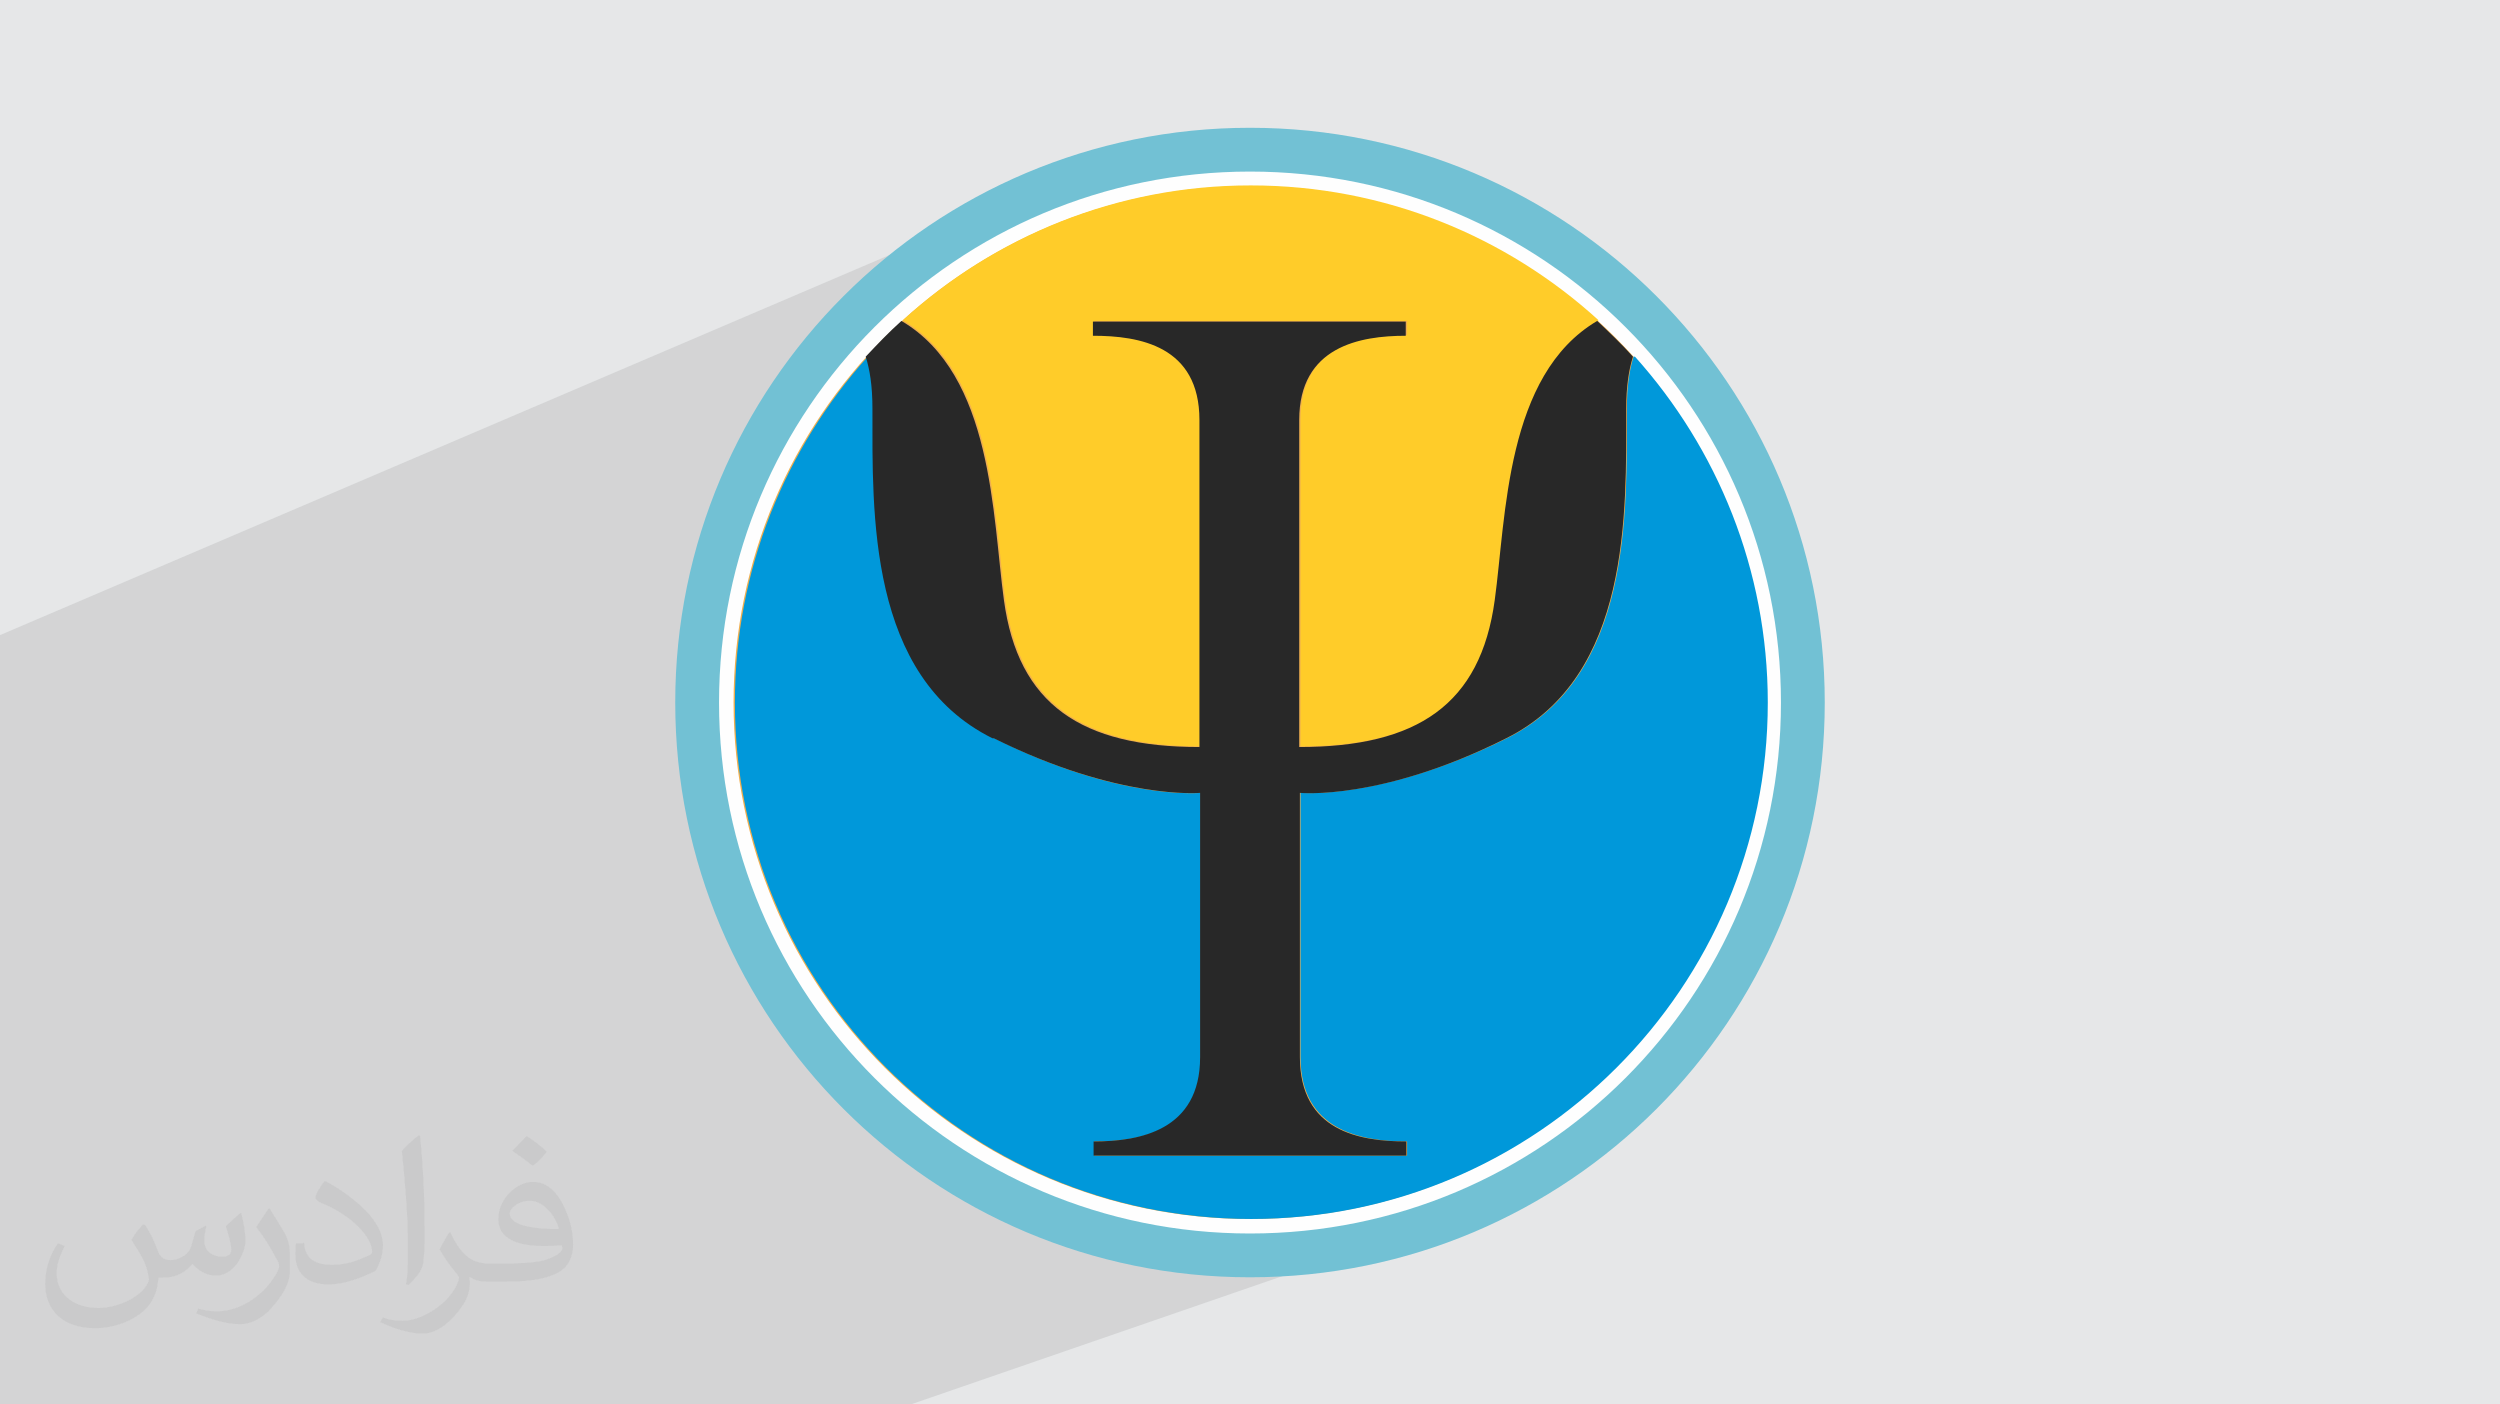 <?xml version="1.0" encoding="UTF-8"?>
<!DOCTYPE svg PUBLIC "-//W3C//DTD SVG 1.1//EN" "http://www.w3.org/Graphics/SVG/1.1/DTD/svg11.dtd">
<!-- Creator: CorelDRAW 2017 -->
<svg xmlns="http://www.w3.org/2000/svg" xml:space="preserve" width="3.708in" height="2.083in" version="1.1" style="shape-rendering:geometricPrecision; text-rendering:geometricPrecision; image-rendering:optimizeQuality; fill-rule:evenodd; clip-rule:evenodd"
viewBox="0 0 3708 2083"
 xmlns:xlink="http://www.w3.org/1999/xlink">
 <defs>
  <style type="text/css">
   <![CDATA[
    .str0 {stroke:#72C1D4;stroke-width:64.957}
    .fil4 {fill:none;fill-rule:nonzero}
    .fil2 {fill:#FEFEFE}
    .fil0 {fill:#E6E7E8}
    .fil6 {fill:#FFCC29;fill-rule:nonzero}
    .fil5 {fill:#EFAE4F;fill-rule:nonzero}
    .fil8 {fill:#282828;fill-rule:nonzero}
    .fil7 {fill:#0098DA;fill-rule:nonzero}
    .fil3 {fill:#373435;fill-opacity:0.031}
    .fil1 {fill:#373435;fill-opacity:0.102}
   ]]>
  </style>
 </defs>
 <g id="Layer_x0020_1">
  <polygon class="fil0" points="0,0 3708,0 3708,2083 0,2083 "/>
  <polygon class="fil1" points="0,2036 0,2018 0,2018 0,1941 0,1905 0,1874 0,1854 0,1843 0,1791 0,1746 0,1670 0,1496 0,1485 0,1456 0,1429 0,1401 0,1346 0,1346 0,1327 0,1326 0,1172 0,1152 0,1146 0,1070 0,1057 0,1040 0,1007 0,996 0,996 0,942 1535,286 1572,272 1610,259 1649,248 1689,238 1729,231 1770,226 1812,223 1854,222 1896,223 1938,226 1979,231 2019,238 2059,248 2098,259 2136,272 2173,286 2210,303 2245,321 2279,341 2313,362 2345,385 2376,409 2405,435 2434,462 2461,490 2487,520 2511,551 2534,583 2555,617 2575,651 2593,686 2610,723 2624,760 2637,798 2648,837 2657,876 2665,917 2670,958 2673,999 2674,1042 2673,1084 2670,1125 2665,1167 2657,1207 2648,1247 2637,1285 2624,1324 2610,1361 2593,1397 2575,1432 2555,1467 2534,1500 2511,1532 2487,1563 2461,1593 2434,1621 2405,1649 2376,1674 2345,1699 2313,1721 2279,1743 2245,1763 2210,1781 2173,1797 2136,1812 1351,2083 1217,2083 1192,2083 1032,2083 590,2083 582,2083 534,2083 358,2083 0,2083 "/>
  <circle class="fil2" cx="1854" cy="1042" r="794"/>
  <path class="fil3" d="M216 1818c7,11 12,21 16,32 3,7 5,19 21,19 5,0 11,-1 17,-5 7,-3 12,-9 14,-17l6 -21 15 -8 1 1c-2,8 -3,16 -3,21 0,18 15,24 27,24 7,0 13,-3 13,-10 0,-8 -4,-23 -8,-35 7,-7 14,-14 22,-20l1 1c4,15 6,30 6,40 0,10 -4,20 -8,27 -7,14 -20,25 -36,25 -12,0 -25,-6 -34,-17l-1 0c-9,11 -22,20 -43,20l-7 0c-1,14 -4,24 -9,33 -13,25 -50,42 -85,42 -49,0 -74,-28 -74,-66 0,-23 8,-45 19,-60l10 4c-7,14 -12,27 -12,40 0,35 29,52 62,52 31,0 69,-19 75,-42 -3,-25 -12,-36 -26,-59 4,-8 10,-15 17,-23l1 0 0 0 0 0 0 0zm565 -133c10,6 20,14 30,23 -6,8 -12,15 -21,21 -10,-8 -20,-15 -30,-22 7,-8 14,-15 21,-22l0 0 0 0 0 0 0 0 0 0 0 0zm5 96c-17,0 -30,11 -30,19 0,17 33,23 73,23 -5,-20 -23,-42 -43,-42l0 0zm-37 93c22,0 41,-1 55,-4 16,-4 30,-12 30,-18 0,-1 0,-3 -1,-5 -9,1 -19,1 -29,1 -29,0 -52,-7 -61,-23 -2,-5 -4,-10 -4,-16 0,-16 7,-31 19,-42 10,-9 21,-14 33,-14 21,0 37,16 48,42 6,14 11,31 11,51 0,14 -4,25 -12,34 -16,15 -45,21 -90,21l-20 0 0 0 -5 0c-11,0 -19,-2 -26,-7l-1 0c0,3 1,5 1,8 0,10 -3,23 -10,33 -20,30 -42,43 -60,43 -19,0 -42,-7 -63,-17l4 -7c7,3 16,5 29,5 34,0 78,-33 84,-64 -1,-3 -4,-6 -7,-10 -10,-12 -16,-22 -22,-32 5,-10 10,-18 14,-25l2 0c14,29 28,46 57,46l5 0 0 0 21 0 0 0 0 0 0 0 0 0 0 0 0 0zm-147 31c3,-14 3,-29 3,-43l0 -21c0,-39 -5,-96 -9,-134 7,-8 17,-17 25,-23l2 1c5,47 7,101 7,151 0,13 -1,26 -2,35 -1,12 -8,21 -22,35l-3 -1zm-151 -62c1,18 10,33 41,33 20,0 36,-5 55,-14 3,-1 5,-3 5,-5 0,-12 -9,-27 -24,-41 -14,-13 -34,-25 -52,-32 -6,-3 -8,-5 -8,-8 0,-5 7,-16 13,-24l2 0c21,11 43,27 60,44 15,16 25,33 25,51 0,13 -4,26 -11,38 -23,11 -46,20 -70,20 -29,0 -49,-14 -49,-45 0,-3 0,-9 1,-16l10 0 0 0 0 0 0 0 0 0 0 0 0 0zm-52 -52l18 29c7,11 13,22 13,41l0 24c0,19 -12,39 -32,60 -15,14 -29,19 -42,19 -19,0 -40,-6 -65,-16l3 -7c8,2 17,4 28,4 36,0 72,-26 89,-58 2,-4 3,-7 3,-9 0,-4 -2,-8 -4,-11 -9,-17 -19,-33 -30,-47 6,-9 12,-18 18,-27l1 0 0 0 0 0 0 0 0 0 0 0 0 0z"/>
  <path class="fil3" d="M216 1818c7,11 12,21 16,32 3,7 5,19 21,19 5,0 11,-1 17,-5 7,-3 12,-9 14,-17l6 -21 15 -8 1 1c-2,8 -3,16 -3,21 0,18 15,24 27,24 7,0 13,-3 13,-10 0,-8 -4,-23 -8,-35 7,-7 14,-14 22,-20l1 1c4,15 6,30 6,40 0,10 -4,20 -8,27 -7,14 -20,25 -36,25 -12,0 -25,-6 -34,-17l-1 0c-9,11 -22,20 -43,20l-7 0c-1,14 -4,24 -9,33 -13,25 -50,42 -85,42 -49,0 -74,-28 -74,-66 0,-23 8,-45 19,-60l10 4c-7,14 -12,27 -12,40 0,35 29,52 62,52 31,0 69,-19 75,-42 -3,-25 -12,-36 -26,-59 4,-8 10,-15 17,-23l1 0 0 0 0 0 0 0zm565 -133c10,6 20,14 30,23 -6,8 -12,15 -21,21 -10,-8 -20,-15 -30,-22 7,-8 14,-15 21,-22l0 0 0 0 0 0 0 0 0 0 0 0zm5 96c-17,0 -30,11 -30,19 0,17 33,23 73,23 -5,-20 -23,-42 -43,-42l0 0zm-37 93c22,0 41,-1 55,-4 16,-4 30,-12 30,-18 0,-1 0,-3 -1,-5 -9,1 -19,1 -29,1 -29,0 -52,-7 -61,-23 -2,-5 -4,-10 -4,-16 0,-16 7,-31 19,-42 10,-9 21,-14 33,-14 21,0 37,16 48,42 6,14 11,31 11,51 0,14 -4,25 -12,34 -16,15 -45,21 -90,21l-20 0 0 0 -5 0c-11,0 -19,-2 -26,-7l-1 0c0,3 1,5 1,8 0,10 -3,23 -10,33 -20,30 -42,43 -60,43 -19,0 -42,-7 -63,-17l4 -7c7,3 16,5 29,5 34,0 78,-33 84,-64 -1,-3 -4,-6 -7,-10 -10,-12 -16,-22 -22,-32 5,-10 10,-18 14,-25l2 0c14,29 28,46 57,46l5 0 0 0 21 0 0 0 0 0 0 0 0 0 0 0 0 0zm-147 31c3,-14 3,-29 3,-43l0 -21c0,-39 -5,-96 -9,-134 7,-8 17,-17 25,-23l2 1c5,47 7,101 7,151 0,13 -1,26 -2,35 -1,12 -8,21 -22,35l-3 -1zm-151 -62c1,18 10,33 41,33 20,0 36,-5 55,-14 3,-1 5,-3 5,-5 0,-12 -9,-27 -24,-41 -14,-13 -34,-25 -52,-32 -6,-3 -8,-5 -8,-8 0,-5 7,-16 13,-24l2 0c21,11 43,27 60,44 15,16 25,33 25,51 0,13 -4,26 -11,38 -23,11 -46,20 -70,20 -29,0 -49,-14 -49,-45 0,-3 0,-9 1,-16l10 0 0 0 0 0 0 0 0 0 0 0 0 0zm-52 -52l18 29c7,11 13,22 13,41l0 24c0,19 -12,39 -32,60 -15,14 -29,19 -42,19 -19,0 -40,-6 -65,-16l3 -7c8,2 17,4 28,4 36,0 72,-26 89,-58 2,-4 3,-7 3,-9 0,-4 -2,-8 -4,-11 -9,-17 -19,-33 -30,-47 6,-9 12,-18 18,-27l1 0 0 0 0 0 0 0 0 0 0 0 0 0z"/>
  <g id="_3028152612480">
   <path class="fil4 str0" d="M2674 1042c0,-453 -367,-820 -820,-820 -453,0 -820,367 -820,820 0,453 367,820 820,820 453,0 820,-367 820,-820z"/>
   <path class="fil5" d="M2620 1042c0,-423 -343,-766 -766,-766 -423,0 -766,343 -766,766 0,423 343,766 766,766 423,0 766,-343 766,-766z"/>
   <path class="fil6" d="M1491 889c21,155 115,218 290,218l0 -485c0,-109 -90,-125 -158,-125l0 -21 464 0 0 21c-69,0 -158,15 -158,125l0 485c175,0 269,-63 290,-218 17,-124 16,-334 152,-414 -136,-124 -317,-200 -516,-200 -199,0 -380,76 -516,200 136,80 135,290 152,414z"/>
   <path class="fil7" d="M2423 529c-6,19 -10,43 -10,77 0,155 7,397 -178,489 -185,92 -306,81 -306,81l0 392c0,109 90,125 158,125l0 21 -464 0 0 -21c69,0 158,-15 158,-125l0 -392c0,0 -121,12 -306,-81 -185,-92 -178,-335 -178,-489 0,-33 -4,-58 -10,-77 -122,136 -197,315 -197,513 0,423 343,766 766,766 423,0 766,-343 766,-766 0,-197 -75,-377 -197,-513z"/>
   <path class="fil8" d="M1474 1095c185,92 306,81 306,81l0 392c0,109 -90,125 -158,125l0 21 464 0 0 -21c-69,0 -158,-15 -158,-125l0 -392c0,0 121,12 306,-81 185,-92 178,-335 178,-489 0,-33 4,-58 10,-77 -17,-19 -35,-36 -53,-53 -136,80 -135,290 -152,414 -21,155 -115,218 -290,218l0 -485c0,-109 90,-125 158,-125l0 -21 -464 0 0 21c69,0 158,15 158,125l0 485c-175,0 -269,-63 -290,-218 -17,-124 -16,-334 -152,-414 -19,17 -36,35 -53,53 6,19 10,43 10,77 0,155 -7,397 178,489z"/>
  </g>
 </g>
</svg>
